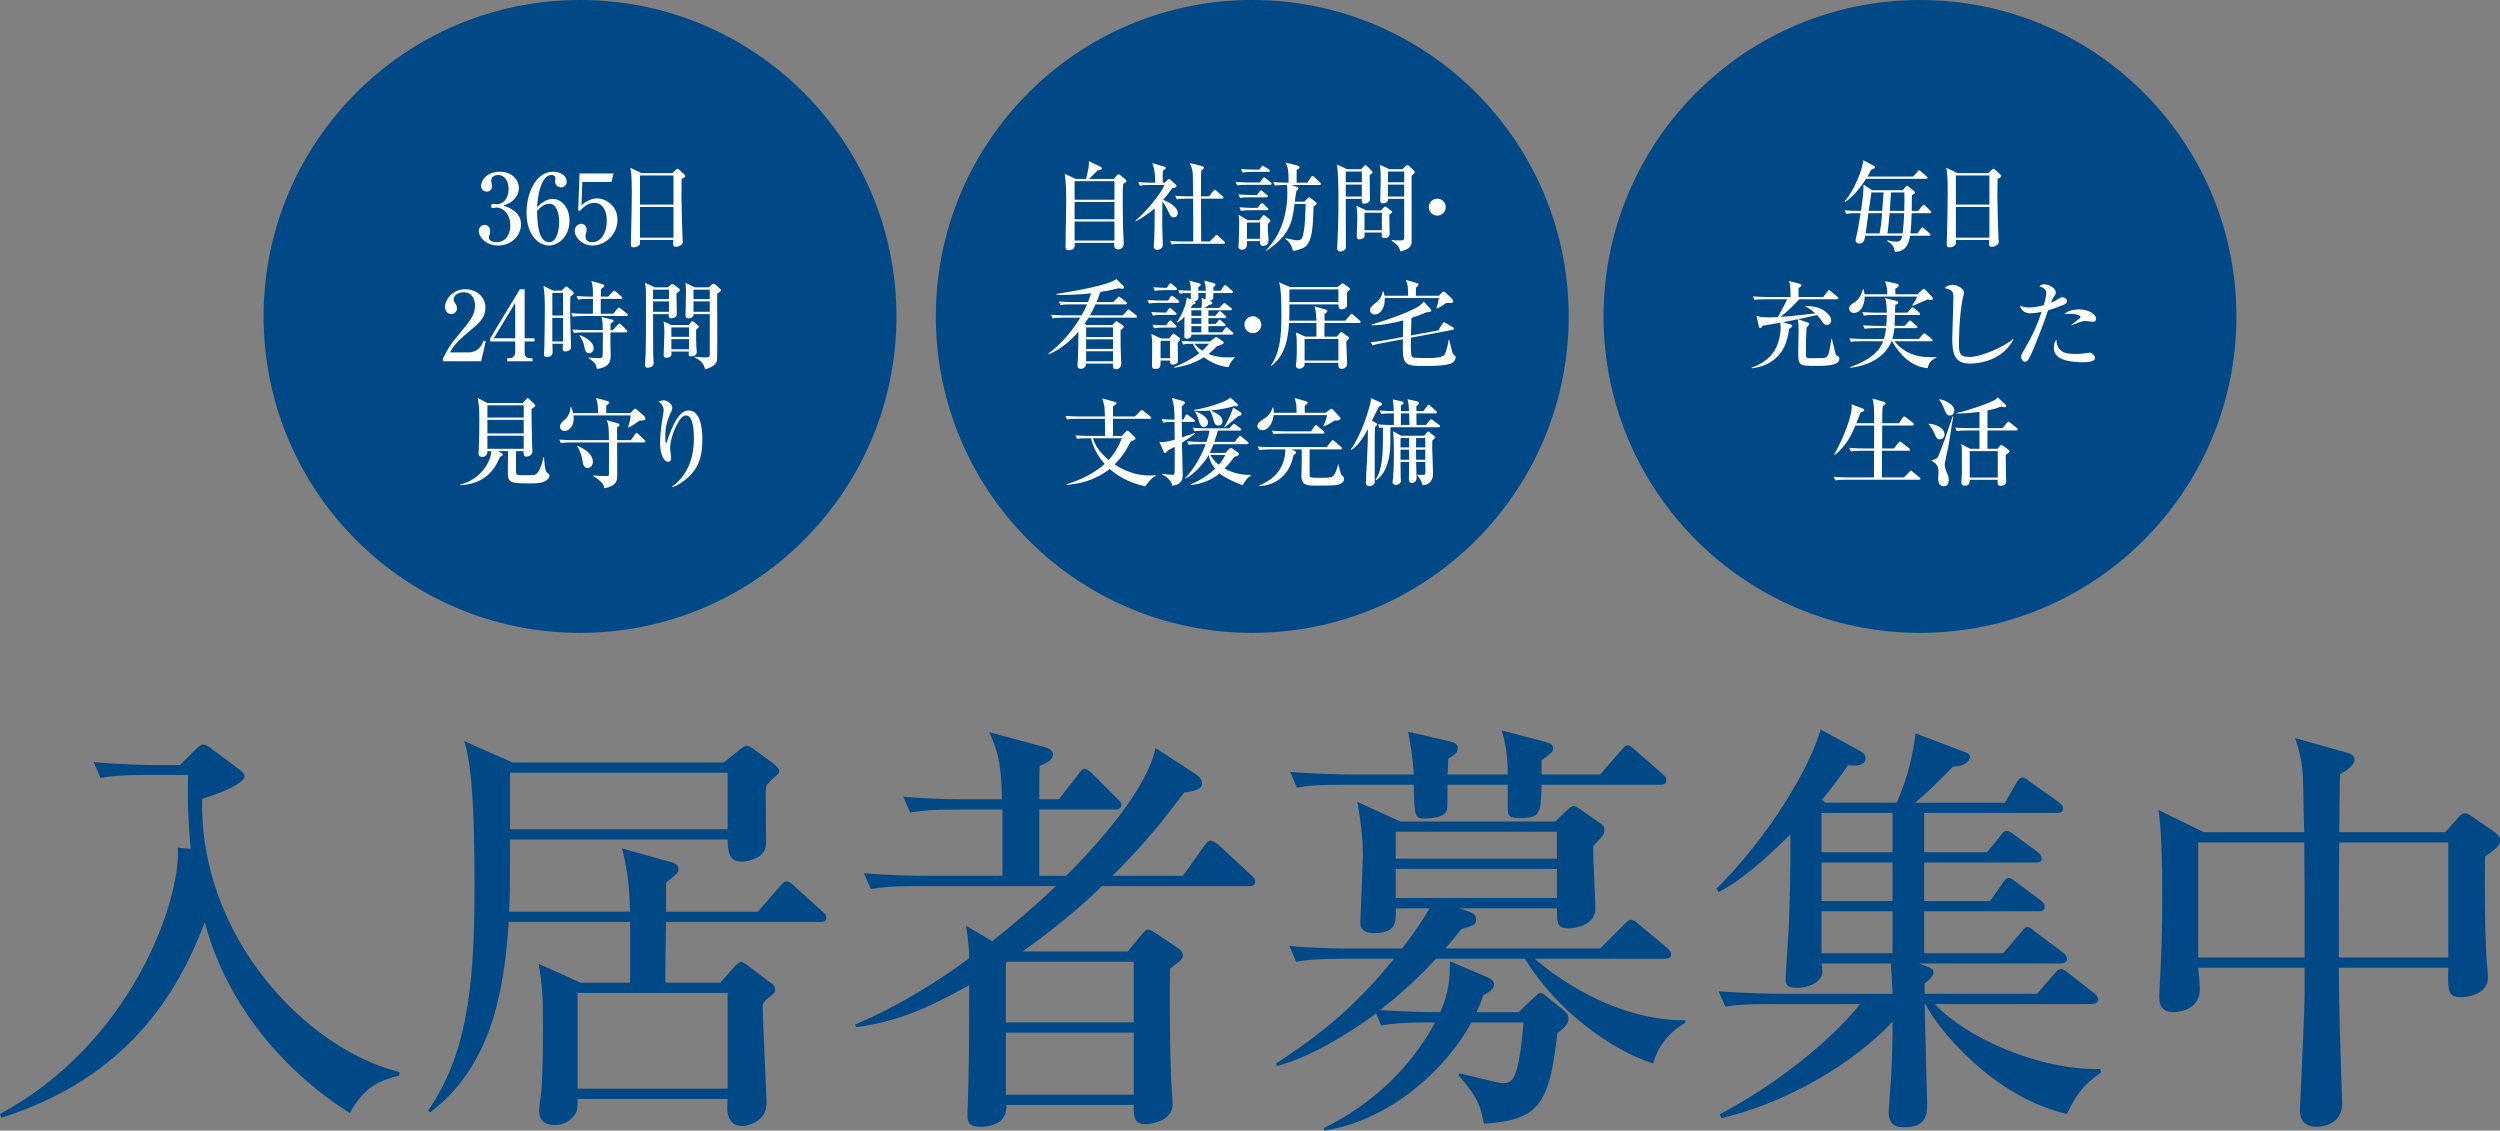 <?xml version="1.0" encoding="UTF-8"?><svg id="_レイヤー_1" xmlns="http://www.w3.org/2000/svg" width="574.682" height="259.893" viewBox="0 0 574.682 259.893"><rect x="0" y="0" width="574.682" height="259.893" fill="#808080" stroke="none"/><defs><style>.cls-1{fill:#004986;}.cls-1,.cls-2{stroke-width:0px;}.cls-2{fill:#fff;}</style></defs><circle class="cls-1" cx="133.334" cy="72.739" r="72.739"/><circle class="cls-1" cx="287.862" cy="72.739" r="72.739"/><path class="cls-2" d="M119.764,51.552c0,2.566-2.168,4.89-5.268,4.89-2.854,0-4.446-1.992-4.446-3.363,0-.775.641-1.394,1.372-1.394.465,0,1.238.331,1.238,1.437,0,.288-.021.554-.132.82-.089.198-.155.398-.155.597,0,.93,1.085,1.129,1.747,1.129,2.236,0,3.187-1.903,3.187-3.827,0-2.679-1.703-4.139-3.164-4.139-.11,0-.665.11-.796.11-.289,0-.489-.11-.489-.443,0-.288.179-.531.51-.531.11,0,.686.11.796.11,1.55,0,2.743-1.306,2.743-3.496,0-1.793-.883-3.231-2.412-3.231-.996,0-1.592.575-1.592,1.305,0,.2.221,1.107.221,1.306,0,.797-.62,1.218-1.238,1.218-.665,0-1.306-.51-1.306-1.284,0-1.461,1.527-3.298,4.315-3.298,2.898,0,4.383,1.947,4.383,3.806,0,1.106-.62,3.032-3.563,3.984,1.261.42,4.049,1.416,4.049,4.294Z"/><path class="cls-2" d="M127.057,45.731c1.947,0,3.852,1.837,3.852,5.001,0,3.696-2.591,5.71-4.714,5.71-2.236,0-5.158-2.191-5.158-7.612,0-4.382,2.126-9.361,6.109-9.361,1.726,0,3.119.951,3.119,2.257,0,.796-.531,1.349-1.282,1.349-.709,0-1.395-.531-1.395-1.372,0-.11.089-.641.089-.753,0-.575-.554-.729-.951-.729-.82,0-2.856.884-3.253,7.435,1.306-1.461,2.678-1.925,3.584-1.925ZM126.216,55.667c1.771,0,2.323-2.743,2.323-4.669,0-2.257-.773-4.16-2.234-4.16-.2,0-1.571,0-2.856,1.726.068,2.301.2,7.103,2.767,7.103Z"/><path class="cls-2" d="M133.864,41.814l-.2,5.355c.531-.442,1.905-1.57,3.587-1.57,1.947,0,4.691,1.615,4.691,4.912,0,3.607-3.053,5.931-5.71,5.931-2.344,0-4.115-1.792-4.115-3.363,0-1.018.796-1.638,1.503-1.638.554,0,1.24.443,1.24,1.394,0,.288-.045.487-.155.753-.089.2-.11.265-.11.686,0,.487.089,1.394,1.527,1.394,2.036,0,3.363-2.123,3.363-4.935,0-2.567-1.151-4.116-2.877-4.116-1.614,0-2.809,1.306-3.385,1.969l-.31-.287.31-8.432h7.812l-.465,1.947h-6.706Z"/><path class="cls-2" d="M154.547,39.801l.796-.753c.155-.133.244-.243.378-.243.155,0,.287.088.42.221l1.127,1.018c.066.066.244.265.244.42,0,.221-.155.376-.82.641-.021.686-.045,2.191-.045,4.028,0,1.947.2,8.653.244,9.471,0,.133.066.929.066,1.041,0,.509-.752,1.084-1.548,1.084-.575,0-.686-.265-.686-.686,0-.177.042-.575.066-.885h-7.678c.021.376.042.819-.068,1.041-.2.42-.885.664-1.393.664-.644,0-.644-.42-.644-.708,0-.155.023-.686.023-.863.11-3.231.2-8.696.2-10.888,0-4.161-.134-4.847-.334-5.843l2.567,1.24h7.082ZM147.113,40.332v6.705h7.699v-6.705h-7.699ZM147.113,47.568v7.059h7.699v-7.059h-7.699Z"/><path class="cls-2" d="M101.801,82.451c1.219-2.39,1.616-3.12,3.587-5.466,2.833-3.408,3.805-4.581,3.805-6.816,0-.996-.507-2.988-2.588-2.988-1.085,0-2.323.553-2.323,1.704,0,.355.087.465.42.929.132.177.352.554.352,1.018,0,.686-.507,1.373-1.304,1.373-.864,0-1.461-.753-1.461-1.616,0-1.571,1.548-4.094,4.669-4.094,2.809,0,4.625,1.925,4.625,4.204,0,2.412-1.55,3.696-4.117,5.798-1.106.93-2.854,2.369-4.07,4.514h4.204c2.191,0,3.077-1.437,3.584-2.721l.489.176-1.085,4.581h-8.787v-.598Z"/><path class="cls-2" d="M112.68,77.76l6.816-11.264h1.106v11.264h2.278v.73h-2.278v2.501c0,.884.399,1.349,1.24,1.349h.575v.708h-5.82v-.708h.552c.709,0,1.285-.509,1.285-1.394v-2.457h-5.755v-.73ZM113.521,77.76h4.914v-8.143l-4.914,8.143Z"/><path class="cls-2" d="M131.106,68.155c-.023.686-.045,1.261-.045,2.567,0,1.814.021,2.988.176,7.9,0,.2.045,1.063.045,1.239,0,.709-.907.93-1.285.93-.641,0-.641-.465-.641-.686,0-.067.045-.974.045-1.085h-2.412c0,.288.045,1.726.045,1.926,0,.996-.951,1.129-1.285,1.129-.707,0-.707-.398-.707-.753,0-.221.089-1.239.089-1.439.042-.974.11-8.674.11-8.763,0-3.076-.11-3.939-.31-5.4l2.213,1.085h1.947l.709-.708c.197-.2.287-.222.376-.222.155,0,.331.155.42.222l1.062.929c.089.088.221.222.221.355,0,.243-.221.398-.773.774ZM129.422,67.337h-2.454v5.2h2.454v-5.2ZM129.422,73.068h-2.454v5.422h2.454v-5.422ZM143.985,72.647h-9.935c-1.351,0-1.837.045-2.391.155l-.355-.819c1.329.133,2.901.133,3.143.133h1.837c0-.509.023-2.59.023-3.408h-1.019c-1.348,0-1.837.067-2.389.155l-.355-.819c1.351.133,2.898.133,3.143.133h.62c0-2.368-.11-2.745-.378-3.585l2.567.73c.334.089.42.288.42.398,0,.222-.265.399-.752.687-.021.464-.045.752-.066,1.77h1.703l1.019-1.084c.242-.244.242-.288.352-.288.089,0,.179.043.399.243l1.261,1.084c.134.112.221.2.221.355,0,.198-.176.221-.331.221h-4.625v3.408h2.877l.951-1.151c.176-.198.221-.265.331-.265.134,0,.179.045.444.243l1.393,1.13c.11.088.221.198.221.331,0,.222-.197.243-.331.243ZM143.896,76.41h-3.563c0,.332-.021,1.814-.021,2.102,0,.531.066,2.855.066,3.341,0,1.926-1.041,2.634-3.164,2.967-.176-.82-.376-1.594-1.947-2.501l.066-.133s1.661.155,2.168.155c.93,0,1.041-.221,1.041-.974,0-.775.045-4.249.045-4.957h-4.27c-1.351,0-1.837.045-2.391.155l-.376-.819c1.351.11,2.922.133,3.164.133h3.852c-.023-.996-.045-2.28-.31-3.01l2.278.553c.355.088.51.133.51.332,0,.221-.221.331-.686.597,0,.089-.023,1.328-.023,1.528h.489l1.193-1.218c.244-.243.289-.288.378-.288.155,0,.352.2.397.244l1.217,1.217c.179.177.223.221.223.332,0,.221-.179.243-.334.243ZM135.398,81.212c-.752,0-.928-.775-1.017-1.261-.2-1.063-.289-1.416-1.172-2.833l.087-.089c.644.267,3.166,1.284,3.166,3.055,0,.664-.533,1.129-1.064,1.129Z"/><path class="cls-2" d="M156.14,66.363c.089.066.134.155.134.331,0,.244-.665.687-.775.775,0,.686.089,4.049.089,4.824,0,.641-.82.885-1.306.885-.42,0-.575-.332-.575-.598,0-.133.021-.243.045-.376h-3.631c.023,2.124.023,4.58.023,6.373,0,1.039,0,3.541.089,4.492.021.243.021.398.021.465,0,.862-1.13.996-1.327.996-.665,0-.665-.465-.665-.62,0-.376.134-2.191.155-2.612.066-2.146.066-3.341.066-14.008,0-.841-.045-1.306-.242-2.323l2.278,1.084h2.967l.728-.598c.155-.133.268-.198.378-.198.087,0,.197.088.265.133l1.282.974ZM150.12,68.753h3.652v-2.169h-3.652v2.169ZM150.12,71.674h3.652v-2.39h-3.652v2.39ZM158.352,74.728l.42-.598c.11-.177.2-.288.42-.288.134,0,.31.155.399.221l.862.73c.155.133.2.177.2.288,0,.133-.132.265-.641.753,0,1.394,0,2.921.066,3.917,0,.177.089.974.089,1.129,0,.885-.82,1.041-1.416,1.041-.331,0-.442-.155-.442-.509,0-.134.042-.465.042-.598h-4.026c.021.177.042.42.042.553,0,.885-1.151.885-1.217.885-.597,0-.597-.487-.597-.665,0-.531.176-4.359.176-5.178,0-1.129-.087-1.726-.176-2.523l1.792.841h4.005ZM154.327,75.259v2.169h4.049v-2.169h-4.049ZM154.327,77.959v2.324h4.049v-2.324h-4.049ZM162.935,66.053l.62-.575c.197-.2.308-.265.486-.265.132,0,.221.066.331.155l1.151.996c.11.088.2.243.2.353,0,.112-.11.244-.31.398-.244.2-.355.288-.554.443,0,1.373.068,14.54-.021,15.137-.066.554-.376,1.571-2.767,2.191-.242-1.041-.73-1.992-2.433-2.722l.066-.155c1.482.133,2.346.155,2.546.155.907,0,.907-.288.907-.841v-9.117h-3.718c.066.841-.951.974-1.217.974-.641,0-.641-.465-.641-.665,0-.243.11-4.558.11-5.421,0-1.041-.045-1.483-.134-2.081l2.17,1.041h3.208ZM159.416,66.584v2.169h3.739v-2.169h-3.739ZM159.416,69.284v2.39h3.739v-2.39h-3.739Z"/><path class="cls-2" d="M125.343,110.586c-.93.532-2.412.532-3.187.532-4.712,0-5.421-.022-5.421-2.567,0-1.814.023-4.359.045-4.847h-2.302l.82.443c.155.088.265.221.265.42,0,.177-.244.31-.62.443-1.306,3.208-3.652,6.241-9.163,6.528v-.133c5.069-1.284,7.15-5.71,7.15-7.702h-.885c.045,1.328-1.064,1.328-1.196,1.328-.42,0-.841-.155-.841-.775,0-.221.066-1.217.066-1.416.066-1.992.11-4.049.11-6.041,0-3.01-.045-3.298-.355-5.312l2.17,1.151h8.167l.752-.819c.089-.11.221-.31.355-.31.155,0,.308.177.442.288l1.085,1.063c.2.198.242.265.242.376s-.042.198-.221.332l-.641.464c0,.797.045,5.179.132,7.945,0,.288.068,1.506.068,1.749,0,1.106-1.196,1.239-1.372,1.239-.644,0-.644-.575-.644-.996v-.265h-1.747c.021,1.461.021,3.032,0,4.47-.021.952.244,1.063,1.127,1.063.996,0,2.746,0,2.988-.045,1.151-.177,1.75-2.235,2.215-4.094h.11c.045.73.176,3.143.641,3.496.554.42.597.465.597.775,0,.664-.73,1.084-.951,1.217ZM120.387,93.17h-8.343v2.812h8.343v-2.812ZM120.387,96.512h-8.343v3.12h8.343v-3.12ZM120.387,100.163h-8.343v3.01h8.343v-3.01Z"/><path class="cls-2" d="M148.055,101.712h-6.198c0,1.261.068,6.816.023,7.945-.045,1.394-.951,2.302-3.009,2.567-.023-.51-.089-.885-.841-1.571-.089-.088-.864-.775-1.661-1.196l.045-.176c.575.088,2.523.155,3.253.155.265,0,.31-.222.31-.465,0-2.036.021-5.245.021-7.259h-8.674c-1.351,0-1.837.045-2.391.155l-.376-.819c1.351.11,2.922.133,3.164.133h8.256c-.045-3.055-.068-3.674-.554-4.604l2.501.686c.155.045.486.155.486.42,0,.2-.11.267-.554.575v2.922h3.166l.972-1.372c.045-.067.2-.288.334-.288.155,0,.31.154.397.243l1.416,1.349c.068.045.244.2.244.355,0,.198-.176.243-.331.243ZM146.97,96.711c-1.106.797-1.395,1.018-2.457,1.571l-.132-.088c.042-.11.641-1.969.575-2.7h-13.125c.023.221.045.398.045.641,0,1.881-1.017,2.944-2.079,2.944-.688,0-1.064-.51-1.064-.974,0-.73.531-1.173,1.085-1.661,1.106-.929,1.327-2.213,1.327-2.876h.134c.221.509.355.841.465,1.394h5.731c0-2.102-.155-2.523-.486-3.475l2.678.708c.242.067.397.155.397.31,0,.222-.242.398-.707.73v1.726h5.555l.686-.73c.11-.11.265-.288.397-.288.134,0,.444.265.533.332l1.527,1.349c.155.133.287.243.287.575,0,.42-.331.443-1.372.509ZM135.13,107.599c-.951,0-1.106-.841-1.261-1.88-.2-1.196-.73-2.545-1.217-3.187l.11-.066c.975.443,3.518,1.659,3.518,3.651,0,.974-.641,1.482-1.151,1.482Z"/><path class="cls-2" d="M158.244,109.68c-1.13,1.062-2.701,2.08-3.674,2.28l-.089-.089c4.604-3.363,5.024-8.431,5.024-11.198,0-1.504-.134-5.178-1.792-5.178-.775,0-1.395.708-2.213,2.324-1.041,2.058-1.461,4.094-1.461,5.245,0,.353.242,1.903.242,2.235,0,.221,0,.841-.73.841-.883,0-1.813-1.571-1.813-4.249,0-1.416.155-3.098.376-4.581.066-.465.442-2.611.442-3.01,0-.243-.042-1.305-1.217-1.969.42-.155.909-.31,1.261-.31.665,0,1.947.797,1.947,1.726,0,.332-.087.575-.287.974-.907,1.859-1.327,3.43-1.327,5.665,0,.267,0,1.439.155,1.439.11,0,.155-.133.197-.221,1.13-3.43,2.722-7.259,4.979-7.259,2.922,0,3.187,4.604,3.187,6.706,0,4.204-.972,6.528-3.208,8.631Z"/><circle class="cls-1" cx="441.35" cy="72.739" r="72.739"/><path class="cls-2" d="M439.794,40.575l.996-1.151c.113-.133.244-.288.355-.288.134,0,.31.177.399.244l1.327,1.15c.11.112.221.2.221.332,0,.2-.197.243-.352.243h-13.787c-2.126,3.408-3.984,4.759-4.759,5.312l-.176-.133c2.278-2.545,4.225-7.635,4.294-9.45l2.454,1.284c.089.045.223.177.223.31,0,.265-.179.355-.864.598-.442.841-.62,1.151-.841,1.549h10.511ZM437.405,43.717l.707-.841c.089-.089.155-.177.265-.177.089,0,.244.11.334.177l1.217.974c.176.133.287.265.287.398,0,.2-.153.31-.707.598-.045.531-.045,3.053-.045,3.629h1.506l.862-1.151c.2-.243.265-.265.355-.265.11,0,.289.133.399.244l1.151,1.129c.132.11.221.198.221.353,0,.222-.221.222-.334.222h-4.181c-.023,1.084-.134,3.429-.289,4.647h1.595l.817-1.085c.155-.198.244-.288.334-.288.132,0,.331.177.42.244l1.238,1.106c.11.088.221.221.221.332,0,.221-.221.221-.331.221h-4.359c-.2,1.173-.62,3.696-3.497,3.718-.287-1.351-.552-1.661-1.792-2.523l.089-.155c.331.088,1.151.331,2.036.331,1.062,0,1.193-.641,1.348-1.372h-8.498c-.132.819-.287,1.792-1.348,1.792-.42,0-.885-.243-.885-.708,0-.243.397-1.814.465-2.168.11-.51.597-3.386.707-4.094h-.951c-1.527,0-1.971.088-2.391.154l-.352-.819c1.041.089,2.102.133,3.143.133h.641c.265-1.859.597-4.292.575-6.041l1.947,1.284h7.082ZM429.504,49.007c-.087.664-.531,3.917-.641,4.647h3.208c.155-.841.444-2.39.575-4.647h-3.143ZM430.19,44.248c-.197,1.306-.242,1.594-.618,4.227h3.098c.087-1.172.221-3.053.31-4.227h-2.79ZM437.36,53.654c.155-1.151.31-3.165.355-4.647h-3.342c-.132,1.704-.376,3.827-.486,4.647h3.474ZM437.736,48.475c.045-2.168.066-2.567.023-4.227h-3.056c-.066.598-.242,3.563-.287,4.227h3.319Z"/><path class="cls-2" d="M457.041,39.801l.796-.753c.155-.133.244-.243.378-.243.155,0,.287.088.42.221l1.127,1.018c.066.066.244.265.244.42,0,.221-.155.376-.82.641-.021.686-.045,2.191-.045,4.028,0,1.947.2,8.653.244,9.471,0,.133.066.929.066,1.041,0,.509-.752,1.084-1.548,1.084-.575,0-.686-.265-.686-.686,0-.177.045-.575.066-.885h-7.678c.021.376.042.819-.068,1.041-.2.42-.885.664-1.393.664-.644,0-.644-.42-.644-.708,0-.155.023-.686.023-.863.11-3.231.2-8.696.2-10.888,0-4.161-.134-4.847-.334-5.843l2.567,1.24h7.082ZM449.607,40.332v6.705h7.699v-6.705h-7.699ZM449.607,47.568v7.059h7.699v-7.059h-7.699Z"/><path class="cls-2" d="M417.325,84.111c-3.918,0-3.96-.154-3.96-3.319,0-.753.087-4.072.087-4.736,0-1.504-.045-1.792-.176-2.678-.996.222-1.372.288-3.453.686l1.792.51c.134.022.376.11.376.288,0,.265-.221.42-.752.774-.331,3.032-1.306,4.869-2.478,6.153-1.571,1.704-3.784,2.633-6.086,2.855v-.155c.951-.332,4.049-1.394,5.621-4.604.796-1.615,1.041-3.717,1.041-4.58,0-.155-.089-.93-.11-1.129-1.726.309-2.081.398-4.028.686-.244.398-.331.553-.575.553-.221,0-.289-.222-.31-.355l-.554-2.478c.489.177,1.109.376,2.922.376.399,0,1.019-.022,1.992-.066.179-.332,1.196-2.124,2.147-4.094h-5.111c-1.351,0-1.837.043-2.391.133l-.355-.797c1.329.112,2.901.133,3.143.133h5.489c0-2.633-.11-2.921-.376-3.674l2.457.642c.176.043.42.11.42.353,0,.11-.113.265-.179.31-.089.045-.42.265-.486.31v2.058h5.686l.975-1.284c.176-.221.221-.288.331-.288.134,0,.244.089.444.267l1.548,1.284c.089.066.2.154.2.309,0,.2-.176.244-.331.244h-8.676c-2.257,2.39-2.877,2.876-4.294,4.049,1.44-.088,1.971-.133,7.967-.796-.817-.73-1.372-1.151-2.323-1.638l.045-.11c1.926.11,3.053.288,4.27,1.084.465.288,1.661,1.218,1.661,2.236,0,.664-.42,1.062-.996,1.062s-.73-.221-1.351-1.173c-.221-.353-.51-.664-.907-1.084-3.122.686-3.474.775-4.315.951l2.102.73c.331.11.442.2.442.376,0,.177-.552.73-.641.842-.11,2.146-.134,3.009-.134,4.049,0,.664.023,2.39.023,2.523.021.31.42.443.707.443,2.412,0,3.253,0,3.652-.11.641-.155.862-1.041.93-1.284.11-.465.463-2.59.552-3.032h.11c.045.2.885,3.651.951,3.718.179.177.754.221.754.841,0,1.637-3.187,1.637-5.489,1.637Z"/><path class="cls-2" d="M443.864,68.953c-.132,0-.265-.022-.752-.112-.552.222-2.922,1.261-3.408,1.461l-.132-.11c.376-.553.972-1.506,1.127-2.014h-12.061c-.045,2.412-1.172,3.762-2.478,3.762-.62,0-1.085-.442-1.085-1.017,0-.665.31-.841,1.351-1.506.2-.11,1.285-.929,1.792-2.898h.179c.176.796.176.884.221,1.129h5.2c0-1.483-.021-1.483-.486-3.01l2.678.575c.2.045.465.133.465.42,0,.353-.399.531-.799.708,0,.376,0,.774.023,1.306h5.066l1.174-1.106c.11-.089.176-.133.265-.133.11,0,.221.043.31.133l1.658,1.747c.068.089.155.2.155.332,0,.243-.265.332-.465.332ZM443.113,84.62c-3.608-.265-6.372-2.988-8.188-6.175h-.11c-.752,1.971-3.164,5.334-9.494,6.108v-.176c2.833-.996,6.417-2.745,7.568-5.932h-5.024c-1.348,0-1.837.045-2.389.134l-.355-.797c1.351.11,2.898.133,3.143.133h4.803c.132-.509.331-1.217.486-2.478h-2.523c-1.372,0-1.837.043-2.391.133l-.376-.797c1.351.112,2.922.134,3.164.134h2.17c.021-.112.132-1.262.132-2.501h-2.898c-1.351,0-1.837.045-2.391.155l-.352-.819c1.348.11,2.898.133,3.143.133h2.499c0-.42-.045-2.39-.397-3.342l2.633.642c.155.045.397.133.397.376,0,.31-.463.465-.686.51-.021.265-.042,1.217-.066,1.814h2.856l.817-.974c.221-.243.244-.265.355-.265.132,0,.31.155.399.221l1.106.951c.155.133.242.222.242.355,0,.198-.176.243-.331.243h-5.466c0,.398-.045,2.147-.068,2.501h2.281l.885-.952c.221-.243.265-.288.355-.288.132,0,.242.11.397.244l1.062.929c.2.177.265.221.265.353,0,.2-.197.244-.352.244h-4.935c-.134,1.306-.378,2.08-.489,2.478h6.065l.907-1.039q.244-.267.334-.267c.11,0,.153,0,.42.222l1.327,1.041c.11.088.221.198.221.331,0,.2-.2.243-.331.243h-8.477c2.501,2.9,5.334,3.851,9.672,3.652v.133c-.709.331-1.661.752-2.015,2.39Z"/><path class="cls-2" d="M452.858,83.58c-3.54,0-4.094-2.235-4.094-5.753,0-.642.265-7.879.265-9.361,0-1.527-.221-1.771-2.013-2.257.686-.73,1.747-.73,1.903-.73,1.282,0,2.588,1.129,2.588,1.726,0,.221-.265,1.106-.31,1.284-.885,4.249-.885,10.29-.885,10.49,0,1.88,0,3.076,2.346,3.076,2.856,0,8.256-2.457,10.048-4.116l.132.133c-2.722,5.024-8.233,5.51-9.98,5.51Z"/><path class="cls-2" d="M474.222,70.125c-1.682.686-2.788,1.018-3.408,1.196-1.151,3.386-3.164,8.564-3.96,10.224-.665,1.394-.864,1.592-1.374,1.592-.552,0-.862-.597-.862-1.106,0-.443.066-.598.796-1.814,1.881-3.187,2.877-5.488,3.894-8.52-.73.155-1.769.332-2.567.332-1.527,0-2.234-.951-2.389-1.793.486.2,1.106.443,2.102.443,1.085,0,2.257-.243,3.342-.531.397-1.349.597-2.39.597-2.921,0-.797-1.24-1.328-1.571-1.394.2-.222.444-.487,1.13-.487,1.083,0,2.633.951,2.633,1.859,0,.332-.11.509-.486,1.084-.289.398-.489.885-.644,1.306.223-.088.885-.353,1.44-.73.752-.486.841-.531,1.151-.531.862,0,1.106.62,1.106.929,0,.465-.599.73-.93.863ZM478.692,83.27c-.397,0-2.389-.021-3.939-.464-2.013-.575-2.633-1.661-2.633-2.855,0-.642.155-1.416.62-1.881-.045.841.2,1.659.775,2.28.686.775,1.747,1.018,3.76,1.018.796,0,1.595-.11,2.391-.222.397-.066.51-.088.662-.088.62,0,1.285.73,1.285,1.239,0,.974-2.346.974-2.922.974ZM481.149,73.976c-.155,0-1.616-.2-1.903-.2-.599,0-2.478.73-3.032,1.041l-.089-.11c.134-.11,1.24-.974,1.837-1.439.223-.177.289-.31.289-.42,0-.575-2.036-.796-3.718-.686,1.172-1.041,3.119-1.041,3.363-1.041,2.346,0,3.939,1.196,3.939,2.124,0,.51-.331.73-.686.73Z"/><path class="cls-2" d="M441.123,110.277h-16.841c-1.348,0-1.837.043-2.389.154l-.355-.819c1.351.112,2.898.133,3.143.133h6.086c0-.841.021-5.776.021-6.129h-2.943c-1.348,0-1.837.066-2.389.155l-.355-.82c1.351.133,2.898.133,3.143.133h2.544l.023-5.266h-4.315c-.954,2.345-2.105,4.647-4.714,6.772l-.134-.155c2.346-4.161,4.028-8.83,4.028-11.043,0-.2-.021-.243-.066-.465l2.678,1.018c.132.045.242.133.242.31,0,.353-.773.553-.862.575-.444,1.217-.665,1.792-.951,2.456h4.094c0-3.142.021-4.492-.399-5.665l2.701.753c.197.045.31.155.31.31s-.068.221-.644.752c-.087.73-.087,1.041-.11,3.851h3.852l.862-1.284c.066-.11.176-.265.331-.265.134,0,.265.11.42.222l1.571,1.217c.089.067.223.2.223.332,0,.176-.134.31-.334.31h-6.927c0,1.46-.021,3.806-.021,5.266h2.722l1.017-1.327c.11-.133.221-.265.355-.265.132,0,.265.11.397.221l1.726,1.328c.11.088.223.221.223.353,0,.2-.2.222-.334.222h-6.13c0,.974-.021,5.266-.021,6.129h5.069l1.238-1.305c.179-.177.244-.267.334-.267.11,0,.197.089.397.244l1.571,1.284c.155.133.244.198.244.331,0,.2-.179.244-.334.244Z"/><path class="cls-2" d="M445.889,101.004c-.62,0-.841-.487-1.219-1.372-.352-.841-1.017-1.814-1.348-2.124v-.11c1.482.043,3.674.862,3.674,2.5,0,.885-.82,1.106-1.106,1.106ZM447.791,103.041c-.11.553-.665,2.943-.73,3.429-.021.112-.021.222-.021.355,0,.465.155,1.041.486,1.837.31.708.442,1.041.442,1.704,0,1.173-.686,1.416-1.172,1.416-1.085,0-1.261-1.151-1.261-1.659,0-.244.066-1.284.066-1.483,0-.819,0-1.947-1.592-2.722v-.133c1.327-.265,1.461-.619,1.747-1.372,1.395-3.629,1.55-4.049,2.612-7.259.355-1.084.355-1.106.465-1.416h.176c-.242,1.151-.996,6.285-1.217,7.304ZM448.212,95.516c-.575,0-.775-.265-1.24-1.372-.552-1.351-.575-1.395-1.217-2.258l.089-.11c1.416.243,3.408,1.261,3.408,2.545,0,.31-.179,1.196-1.041,1.196ZM463.46,98.947h-6.595v4.227h2.302l.575-.686c.132-.155.2-.244.331-.244.089,0,.289.133.376.2l1.306.996c.11.088.179.177.179.288,0,.288-.554.619-.864.796.021.753.021,4.006.045,4.669,0,.222.066,1.261.066,1.483,0,.398-.265.996-1.238.996-.334,0-.73-.022-.73-.553v-.82h-6.419c-.021.2-.066.842-.176.952-.289.353-.575.398-.907.398-.799,0-.841-.443-.841-.753,0-.353.11-1.859.11-2.168v-4.914c0-.774-.023-1.217-.179-1.77l2.102,1.129h2.126v-4.227h-2.833c-1.351,0-1.837.066-2.391.154l-.376-.819c1.351.133,2.922.133,3.164.133h2.436v-3.739c-2.767.376-4.493.376-5.311.376v-.11c2.013-.355,6.241-1.771,8.695-2.922.265-.133.334-.176.82-.686l1.771,1.661c.155.133.155.243.155.309,0,.267-.179.31-.31.31-.155,0-.796-.11-.93-.133-.442.177-1.196.51-3.053.885v4.049h3.429l1.041-1.217c.2-.243.221-.265.331-.265.134,0,.179.022.42.221l1.506,1.218c.11.088.221.198.221.353,0,.2-.197.222-.352.222ZM459.232,103.704h-6.44v6.063h6.44v-6.063Z"/><path class="cls-2" d="M258.192,42.279c-.068.73-.11,1.328-.11,4.006,0,.974.042,5.223.087,6.284.023.399.155,3.232.155,3.453,0,1.306-1.261,1.306-1.306,1.306-.465,0-.907-.332-.907-.797,0-.11.045-.597.045-.708h-9.118c.045.687.134,1.704-1.395,1.704-.707,0-.707-.509-.707-.752,0-1.638.155-8.896.155-10.357,0-1.814-.045-4.802-.355-6.506l2.523,1.217h2.391c.486-1.992.686-2.722.662-4.094l2.612,1.261c.134.067.376.222.376.398,0,.244-.31.355-.996.487-.331.288-1.658,1.659-1.947,1.947h5.689l.73-.863c.197-.243.221-.265.331-.265.021,0,.066,0,.2.11l1.238.974c.31.244.399.399.399.554,0,.221-.2.331-.752.641ZM256.177,41.659h-9.16v4.249h9.16v-4.249ZM256.177,46.44h-9.16v3.961h9.16v-3.961ZM256.177,50.932h-9.16v4.359h9.16v-4.359Z"/><path class="cls-2" d="M261.011,50.711c2.412-1.992,5.797-6.087,6.682-8.189h-3.298c-1.348,0-1.837.045-2.389.155l-.355-.819c1.041.088,2.081.133,3.143.133h.752c0-1.792-.11-3.053-.662-4.514l2.743.819c.11.022.376.11.376.31s-.287.398-.686.664c-.021.31-.045.708-.045,1.085,0,.221.023,1.372.023,1.637h.463l.599-.641c.087-.112.221-.2.355-.2.132,0,.287.11.376.2l1.261,1.15c.045.045.11.112.11.244,0,.331-.465.42-.996.509-.864,1.218-1.461,1.969-2.102,2.7,1.196.376,3.385,1.616,3.385,3.032,0,.353-.265.974-.928.974s-.885-.51-1.219-1.284c-.197-.465-.817-1.659-1.393-2.39-.023.863-.045,5.378-.045,5.443,0,.708.134,4.271.134,4.559,0,.974-1.019,1.151-1.285,1.151-.11,0-.796-.045-.796-.775,0-.066.132-2.058.132-2.235.045-1.106.045-1.637.089-6.528-2.013,1.726-3.629,2.59-4.338,2.944l-.087-.133ZM272.893,45.665c-1.348,0-1.837.067-2.389.155l-.355-.819c1.041.088,2.102.133,3.143.133h.972c-.021-.465-.042-2.567-.042-2.988,0-2.722-.023-3.231-.754-4.669l2.656.641c.376.089.62.267.62.465,0,.265-.355.487-.62.642-.045.575-.045,1.106-.045,5.908h1.837l.975-1.218c.197-.243.221-.287.352-.287.134,0,.355.198.399.243l1.395,1.217c.132.133.221.2.221.355,0,.198-.2.221-.334.221h-4.846c0,3.298,0,6.816.045,9.848h1.947l1.217-1.24c.221-.243.265-.288.355-.288.155,0,.31.155.42.265l1.327,1.218c.11.11.2.221.2.353,0,.2-.176.222-.331.222h-9.538c-1.351,0-1.837.066-2.391.155l-.352-.819c1.038.11,2.079.133,3.143.133h2.168c.021-4.116.021-4.936-.023-9.848h-1.372Z"/><path class="cls-2" d="M289.586,41.946l.665-.884c.132-.177.221-.288.331-.288.132,0,.2.066.42.243l1.085.885c.11.088.221.198.221.331,0,.2-.2.244-.355.244h-5.179c-1.348,0-1.837.043-2.389.133l-.355-.797c1.327.112,2.898.133,3.143.133h2.412ZM288.966,44.824l.554-.774c.045-.067.197-.288.331-.288s.265.133.42.243l.951.774c.11.089.221.2.221.332,0,.2-.176.243-.331.243h-3.674c-1.372,0-1.837.045-2.391.133l-.376-.796c1.351.11,2.922.133,3.166.133h1.127ZM289.452,50.622l.665-.841c.11-.155.265-.31.376-.31.155,0,.221.045.376.155l.975.797c.089.088.2.176.2.331,0,.11-.068.2-.221.355-.089.088-.244.221-.378.353v1.616c0,.353.155,1.682.155,1.969,0,.863-.265,1.482-1.348,1.482-.686,0-.62-.884-.599-1.106h-3.009c.11,1.416-.289,1.969-1.085,1.969-.752,0-.862-.376-.862-.774,0-.155.045-.841.045-.974.087-2.236.11-4.006.11-4.249,0-.288,0-1.261-.134-2.014l2.147,1.239h2.588ZM289.077,47.789l.641-.819c.179-.243.244-.288.334-.288.132,0,.331.155.42.243l.862.819c.11.112.221.222.221.332,0,.222-.197.243-.331.243h-3.584c-1.351,0-1.837.045-2.391.155l-.352-.819c1.348.11,2.898.133,3.14.133h1.041ZM289.476,38.981l.465-.597c.132-.155.242-.288.331-.288s.289.154.42.221l1.017.62c.113.066.223.198.223.353,0,.2-.179.222-.355.222h-3.563c-1.351,0-1.837.066-2.391.154l-.352-.819c1.348.133,2.898.133,3.143.133h1.062ZM286.643,51.152v3.74h3.009v-3.74h-3.009ZM300.541,41.991l.817-1.284c.068-.088.2-.265.334-.265.132,0,.331.155.42.221l1.327,1.284c.11.089.221.2.221.332,0,.2-.176.243-.331.243h-6.506l1.172.398c.221.067.465.2.465.422,0,.176-.176.331-.465.553-.11.486-.287,2.102-.355,2.456h2.191l.73-.708c.11-.11.265-.265.376-.265.134,0,.31.133.42.222l1.085.841c.11.088.221.198.221.331,0,.177-.176.332-.707.686-.134,4.249-.244,7.812-1.816,9.185-.62.531-2.302.974-2.922,1.062-.397-1.814-1.327-2.523-1.769-2.788l.087-.177c.265.045,1.484.332,1.726.376.155.022.686.112,1.041.112.31,0,.93,0,1.196-1.041.31-1.261.531-2.655.62-7.302h-2.546c-.486,4.027-1.017,7.125-6.417,10.755l-.11-.133c1.393-1.506,4.89-5.356,4.89-13.389,0-.819-.089-1.328-.155-1.594h-.355c-1.348,0-1.837.045-2.389.133l-.355-.796c1.327.11,2.898.133,3.143.133h.376c0-2.523,0-3.098-.665-4.625l2.812.708c.2.043.399.243.399.376,0,.221-.2.376-.686.598v2.943h2.478Z"/><path class="cls-2" d="M312.896,38.893l.597-.664c.134-.155.265-.265.42-.265.089,0,.2.066.265.133l1.174,1.194c.066.067.153.177.153.31,0,.2-.066.221-.662.686,0,.885.066,4.759.066,5.555,0,.753-.885.996-1.351.996-.552,0-.531-.443-.507-1.129h-3.697c0,1.77.023,9.537.023,11.131,0,.797-.93.974-1.24.974-.355,0-.752-.133-.752-.73,0-.309.176-4.27.197-4.735.089-2.943.089-5.267.089-6.373,0-2.014,0-6.551-.397-8.188l2.389,1.106h3.232ZM309.354,39.424v2.479h3.697v-2.479h-3.697ZM309.354,42.434v2.745h3.697v-2.745h-3.697ZM317.431,48.364l.554-.575c.221-.243.31-.332.442-.332.11,0,.2.089.334.177l1.038.797c.11.088.223.154.223.288,0,.133-.42.486-.665.686,0,.686.089,3.717.089,4.337,0,.686-.51.974-1.151.974-.223,0-.686-.043-.686-.531,0-.11.042-.62.042-.73h-3.984c0,.133.023.708.023.819-.045.532-.82.753-1.196.753-.62,0-.62-.465-.62-.641,0-.377.134-3.342.134-3.961,0-1.859-.089-2.457-.2-3.12l2.257,1.062h3.363ZM313.668,48.895v4.028h3.984v-4.028h-3.984ZM322.366,38.893l.775-.73c.155-.155.221-.243.399-.243.11,0,.197.088.31.177l1.193,1.129c.089.088.179.221.179.353,0,.177-.554.708-.73.863,0,1.372.021,15.181,0,15.359-.134,1.239-1.482,1.792-2.612,1.969-.134-.996-1.017-1.837-1.971-2.412v-.177c.575.045,1.44.088,1.992.088.885,0,.885-.265.885-.974v-8.586h-3.695c.089.753-.575,1.039-1.24,1.039-.397,0-.575-.265-.575-.619,0-.73.11-3.917.11-4.581,0-1.239,0-2.633-.221-3.696l2.213,1.041h2.988ZM319.068,39.424v2.479h3.718v-2.479h-3.718ZM319.068,42.434v2.745h3.718v-2.745h-3.718Z"/><path class="cls-2" d="M330.389,49.56c-1.085,0-1.947-.863-1.947-1.948s.885-1.947,1.947-1.947,1.947.863,1.947,1.947-.862,1.948-1.947,1.948Z"/><path class="cls-2" d="M261.046,73.024h-10.821c-.2.331-.444.73-.909,1.394l.444.31h5.91l.641-.665c.066-.066.265-.243.376-.243.066,0,.11.045.331.2l1.041.752c.11.089.265.2.265.377,0,.221-.376.509-.73.774-.045,1.926.023,4.714.066,5.71,0,.288.089,1.616.089,1.881,0,.376-.089,1.349-1.238,1.349-.73,0-.709-.598-.665-1.284h-6.175c0,.42-.265,1.196-1.196,1.196-.265,0-.796,0-.796-.819,0-.267.089-1.416.11-1.661.068-1.637.068-2.743.11-6.063-1.858,2.213-4.136,4.05-6.793,5.223l-.11-.177c2.964-2.213,5.4-5.09,7.324-8.254h-3.96c-1.351,0-1.837.043-2.391.155l-.352-.82c1.348.112,2.898.134,3.143.134h3.871c.575-.996.954-1.816,1.261-2.524h-3.739c-1.351,0-1.837.045-2.389.155l-.378-.819c1.351.11,2.922.133,3.166.133h3.563c.42-1.129.597-1.682.686-2.014-3.122.377-5.931.377-7.922.377v-.244c3.34-.531,11.906-1.903,13.743-3.429l1.503,1.482c.11.11.265.265.265.465,0,.243-.221.31-.376.31s-.221-.022-.796-.133c-1.747.42-3.429.752-4.27.862-.31.842-.575,1.528-.885,2.324h3.85l.951-.996c.223-.221.244-.265.355-.265s.155.045.399.243l1.238.974c.11.089.221.2.221.332,0,.2-.197.243-.331.243h-6.927c-.2.465-.641,1.439-1.261,2.524h7.526l.994-1.063c.2-.221.244-.288.334-.288.11,0,.176.045.42.243l1.327,1.063c.11.088.221.198.221.331,0,.2-.197.244-.331.244ZM255.846,75.259h-6.175v2.213h6.175v-2.213ZM255.846,78.004h-6.175v2.213h6.175v-2.213ZM255.846,80.747h-6.175v2.302h6.175v-2.302Z"/><path class="cls-2" d="M270.768,69.616h-4.249c-1.351,0-1.837.045-2.391.155l-.376-.819c1.327.11,2.833.133,3.232.133h1.527l.531-.82c.089-.133.2-.288.331-.288.155,0,.265.089.42.222l1.062.819c.134.11.244.222.244.355,0,.221-.176.243-.331.243ZM270.127,72.382h-2.722c-1.351,0-1.837.067-2.391.155l-.355-.819c.975.088,1.971.133,2.967.133h.42l.552-.774c.155-.2.2-.288.334-.288.132,0,.355.198.397.243l.864.753c.221.176.265.243.265.376,0,.198-.2.221-.331.221ZM270.723,78.733c0,.532.045,2.922.045,3.408,0,.2,0,1.041-.045,1.151-.155.31-.796.532-1.085.532-.686,0-.686-.399-.686-.797v-.155h-2.168c0,1.483,0,1.926-1.285,1.926-.221,0-.686,0-.686-.73s.045-3.918.045-4.559c0-1.173-.021-1.349-.176-2.745l2.234,1.041h1.837l.686-.885c.068-.088.155-.221.289-.221.132,0,.244.11.376.198l.93.665c.11.066.242.221.242.376,0,.355-.221.531-.552.796ZM270.127,75.304h-2.436c-1.372,0-1.837.043-2.412.155l-.355-.82c1.374.133,2.945.133,3.122.133l.62-.819c.11-.155.221-.288.331-.288.155,0,.289.11.42.244l.82.819c.11.11.221.221.221.331,0,.222-.176.244-.331.244ZM270.214,66.694h-2.368c-1.372,0-1.837.045-2.389.155l-.378-.819c1.351.11,2.922.133,3.143.133l.51-.774c.176-.265.244-.288.31-.288.155,0,.355.176.42.221l.862.775c.089.088.223.221.223.353,0,.2-.179.243-.334.243ZM268.952,78.335h-2.168v4.006h2.168v-4.006ZM282.408,84.398c-2.081-.198-4.028-1.039-5.665-2.278-2.081,1.327-4.204,1.991-6.84,2.433l-.021-.155c2.036-.841,4.028-1.837,5.797-3.208-.442-.443-.951-.974-1.459-2.169-1.329.022-1.571.022-2.281.155l-.355-.819c1.351.11,2.901.133,3.143.133h3.453l1.041-.863c.11-.088.221-.133.355-.133.155,0,.331.133.531.265l.996.708c.11.067.2.2.2.355q0,.332-1.55.753c-.442.464-.972,1.017-1.968,1.792,1.482.62,3.119.796,4.735.796.552,0,.907-.043,1.238-.066l.089.11c-.907.863-1.24,1.659-1.437,2.19ZM283.205,76.919h-9.339c.021.93-.82.93-1.019.93-.552,0-.597-.2-.597-.487,0-2.5,0-2.788.021-4.581-.618.709-1.017.996-1.569,1.373l-.134-.089c.376-.619,2.058-3.274,2.236-5.686l.928.464v-1.482c-1.327,0-1.858.022-2.544.133l-.355-.797c.996.089,1.437.089,2.898.112,0-1.063-.021-1.328-.352-2.302l2.102.553c.352.088.531.2.531.42,0,.155-.066.2-.554.531,0,.31-.021.443,0,.82h1.726c-.021-1.218-.176-1.683-.376-2.324l2.213.553c.11.045.376.11.376.398,0,.2-.132.332-.486.553v.82h1.661l.707-1.041c.023-.022.2-.288.355-.288.132,0,.331.177.399.243l1.172,1.041c.132.11.221.198.221.331,0,.2-.176.244-.331.244h-4.183c0,1.504,0,1.615-.93,1.77l.399.133c.045.022.31.133.31.355,0,.376-.399.42-.73.443-.289.243-.376.288-1.13.73h3.387l.885-.863c.11-.112.221-.288.331-.288.134,0,.244.088.42.243l1.106.863c.134.088.221.221.221.353,0,.2-.197.222-.331.222h-5.066v1.284h1.592l.665-.819c.087-.112.176-.267.331-.267s.31.112.42.222l.885.819c.132.133.221.2.221.332,0,.198-.2.243-.355.243h-3.76v1.306h1.682l.531-.665c.087-.11.221-.287.331-.287.155,0,.289.133.42.243l.752.664c.134.11.223.2.223.355,0,.198-.179.221-.334.221h-3.605v1.416h3.119l.686-.908c.089-.154.2-.288.331-.288.134,0,.334.155.42.244l.975.929c.155.155.221.2.221.332,0,.198-.2.221-.331.221ZM275.458,67.359c.066,1.504.066,1.682-.93,1.881.113.043.289.133.289.353s-.2.31-.597.376c-.2.332-.223.399-.465.775l.11.045h2.302c.11-.465.11-1.24.11-1.506,0-.288-.023-.486-.045-.796l.907.331c0-.133,0-.265.045-1.46h-1.726ZM276.144,71.32h-2.278v1.284h2.278v-1.284ZM276.144,73.135h-2.278v1.306h2.278v-1.306ZM276.144,74.972h-2.278v1.416h2.278v-1.416ZM274.573,79.021c.399.487.93,1.041,1.794,1.594.397-.353.796-.708,1.548-1.594h-3.342Z"/><path class="cls-2" d="M287.996,76.587c-1.085,0-1.947-.863-1.947-1.948s.885-1.947,1.947-1.947,1.947.863,1.947,1.947-.862,1.948-1.947,1.948Z"/><path class="cls-2" d="M312.44,74.241h-7.967c0,.51-.068,2.7-.023,3.143h2.833l.686-.775c.134-.154.31-.309.378-.309.087,0,.221.088.442.265l1.151.863c.2.133.176.288.176.331,0,.155-.176.288-.265.355-.2.133-.242.177-.376.376,0,.797.2,4.802.2,5.024,0,.243,0,.641-.376.951-.289.243-.644.332-.909.332-.552,0-.752-.443-.752-.93,0-.066.023-.398.023-.464h-7.77c0,.509,0,.597-.132.796-.176.265-.531.553-1.019.553-.817,0-.841-.553-.841-.775,0-.176.134-.996.134-1.172.066-1.063.066-2.324.066-3.408,0-1.173-.021-1.881-.221-2.988l2.168.974h2.567v-3.143h-6.283c-.244,3.851-.996,7.502-4.052,9.848l-.132-.067c1.947-2.833,2.412-6.13,2.412-11.486,0-1.903,0-6.129-.531-7.657l2.499,1.106h10.934l.773-.619c.223-.177.31-.243.42-.243.113,0,.289.11.334.154l1.083.797c.068.045.268.243.268.353,0,.112-.113.2-.244.31-.176.155-.265.265-.42.42-.045.265-.045.332-.045.465,0,.42.021,2.545.021,2.59-.042.796-1.083.907-1.261.907-.686,0-.707-.553-.728-1.151h-11.265c0,2.457,0,2.722-.045,3.74h6.262c-.045-1.129-.087-1.992-.42-3.275l2.612.73c.2.066.31.155.31.353,0,.177-.066.222-.641.687v1.504h4.756l1.13-1.306c.221-.243.244-.265.355-.265.132,0,.287.133.397.243l1.44,1.306c.132.11.221.177.221.332,0,.198-.176.221-.331.221ZM307.66,66.518h-11.265v2.921h11.265v-2.921ZM307.66,77.915h-7.77v4.957h7.77v-4.957Z"/><path class="cls-2" d="M332.384,69.661c-.841.641-1.282.929-2.147,1.305l-.066-.088c.42-1.239.465-1.549.597-2.368h-12.458c.132,2.168-.951,3.784-2.278,3.784-.709,0-1.109-.531-1.109-.996,0-.664.489-1.041,1.616-1.925.221-.177.975-.753,1.329-2.412h.132c.11.288.176.553.265,1.017h5.421c0-2.257-.066-2.368-.507-3.629l2.499.708c.155.045.399.11.399.355,0,.198-.045.243-.597.729v1.837h5.287l.665-.708c.11-.11.265-.243.465-.243.134,0,.221.045.442.265l1.416,1.351c.023.022.289.288.289.598,0,.42-.2.42-1.661.42ZM333.978,83.314c-1.085.819-4.803.819-6.309.819-5.156,0-5.311-.198-5.177-6.151l-4.604.863c-1.24.221-1.616.288-2.346.553l-.486-.73c.996-.088,2.123-.243,3.119-.42l4.317-.796c.021-1.726.045-2.236.066-3.807-2.147.598-4.89,1.151-7.237,1.129v-.198c.531-.133,8.432-2.479,11.065-4.359.355-.244.641-.553.907-.908l1.55,1.726c.155.177.176.353.176.376,0,.288-.11.288-1.106.377-.862.353-2.058.862-3.474,1.305-.023,1.439-.023,1.616-.089,4.006l6.285-1.151.907-1.527c.2-.31.221-.332.355-.332.045,0,.11,0,.399.155l1.703.996c.11.045.265.155.265.332s-.155.221-.287.243l-9.649,1.814c-.023,2.302-.023,2.457.045,3.475.042.531.066.907.486,1.062.31.133,3.319.133,3.873.133.796,0,2.854-.066,3.319-.796.51-.819.82-2.523.975-3.408h.11c.176.73.287,1.261.531,2.169.221.884.242.996.507,1.217.31.31.444.443.444.708,0,.288-.2.775-.641,1.129Z"/><path class="cls-2" d="M263.256,111.804c-3.918-.885-6.485-2.501-8.167-4.006-3.695,2.921-7.636,3.475-9.87,3.674v-.177c1.282-.398,5.444-1.704,8.719-4.647-1.017-1.129-2.501-3.12-3.143-5.908h-.841c-1.351,0-1.837.045-2.389.133l-.355-.796c1.351.11,2.898.133,3.143.133h3.674c0-.532-.045-3.674-.045-3.94h-6.306c-1.372,0-1.86.045-2.391.134l-.376-.797c1.351.11,2.922.133,3.164.133h5.91c-.023-1.018-.045-1.88-.176-2.655-.045-.243-.378-1.284-.444-1.504l2.967.819c.197.045.31.133.31.31,0,.133-.045.221-.334.398-.155.088-.287.177-.465.31v2.323h5.069l1.172-1.261c.2-.221.244-.288.334-.288.11,0,.155.067.397.243l1.616,1.284c.11.089.221.2.221.332,0,.2-.176.221-.331.221h-8.477v3.94h2.036l.93-.996c.132-.155.2-.222.397-.222.089,0,.2.089.268.155l1.459,1.394c.045.045.089.112.089.222,0,.198-.132.288-.355.398-.11.045-.686.288-.796.353-1.238,2.612-2.368,3.94-3.65,5.245,3.295,2.169,6.238,2.545,8.077,2.545.573,0,.972-.043,1.372-.066v.155c-.864.42-1.461,1.106-2.412,2.412ZM251.216,100.739c.641,2.036,1.947,3.541,3.629,5.002,1.329-1.461,2.346-3.165,3.032-5.002h-6.661Z"/><path class="cls-2" d="M272.024,96.468l.465-.929c.045-.089.155-.288.331-.288.089,0,.244.11.399.243l1.24.929c.11.089.221.2.221.355,0,.2-.176.221-.331.221h-2.678l.021,3.541c.465-.176,2.544-.884,2.988-1.017l.045.11c-.51.42-1.306,1.084-3.032,2.147.021.664.176,7.037.176,7.192,0,.885,0,2.478-2.412,2.678-.11-1.173-1.393-2.124-2.323-2.567l.045-.133c.287.022,1.947.2,2.389.2.42,0,.465-.089.465-1.616,0-.775-.021-4.139,0-4.824-.397.221-.841.443-1.658.885-.134.31-.244.531-.531.531-.2,0-.268-.11-.334-.243l-1.017-2.346c.242.067.397.089.597.089.376,0,1.461-.112,2.943-.553,0-.642-.021-2.7-.045-4.073-1.348,0-1.879.022-2.588.155l-.376-.819c1.041.11,1.506.11,2.964.133-.042-2.478-.042-3.298-.618-5.002l2.678.753c.132.045.331.177.331.376,0,.177-.11.332-.707.797v3.076h.352ZM287.604,109.325c-.42.222-1.017.51-1.947,2.236-2.323-.885-4.204-1.837-5.311-2.745-1.881,1.571-4.228,2.457-6.661,2.678v-.133c3.208-1.351,4.979-3.01,5.621-3.608-.752-.907-1.217-1.992-1.482-3.12-.82,1.549-3.298,4.449-5.355,5.4l-.068-.11c1.971-1.969,3.786-5.157,4.759-7.812h-1.527c-1.351,0-1.837.045-2.391.155l-.352-.819c1.348.11,2.898.133,3.143.133h1.306c.221-.664.573-1.682.686-2.59h-1.085c-1.372,0-1.837.067-2.391.155l-.376-.819c1.351.133,2.922.133,3.166.133h5.221l.73-.775c.155-.154.221-.265.355-.265.11,0,.242.089.42.222l1.041.774c.11.089.221.2.221.355,0,.198-.179.221-.331.221h-5.024c-.179.62-.42,1.373-.82,2.59h4.669l.864-1.129c.176-.221.242-.288.331-.288s.176.045.42.243l1.351,1.129c.11.089.221.2.221.332,0,.2-.2.243-.331.243h-7.725c-.221.598-.618,1.506-.841,1.992h3.542l.885-.885c.176-.176.242-.243.465-.243.11,0,.242.11.352.177l1.151.819c.11.089.265.2.265.355,0,.353-.11.398-1.062.729-.841,1.196-1.592,2.036-2.191,2.656,2.501,1.394,4.803,1.46,6.086,1.46v.155ZM274.481,94.21c2.015-.221,7.591-1.77,8.322-2.855l1.616,1.483c.066.066.132.176.132.288,0,.133-.045.288-.265.288-.134,0-.287-.022-.575-.067-.752.222-2.656.775-5.311.996,1.571.885,1.747.974,1.947,1.173.376.331.665.752.665,1.327,0,.2-.045.975-.885.975-.82,0-.975-.51-1.174-1.284-.197-.82-.686-1.926-.817-2.169-.51.045-1.217.088-2.102.088-.686,0-1.174-.043-1.55-.043v-.2ZM274.857,94.586c.686.244,2.833,1.173,2.833,2.524,0,.619-.42,1.017-.972,1.017-.73,0-.93-.729-1.174-1.527-.197-.708-.442-1.306-.817-1.925l.132-.089ZM278.221,104.59c.665,1.151,1.44,1.814,1.949,2.235.197-.2.862-.996,1.503-2.235h-3.453ZM285.215,94.786c.132.088.176.2.176.353,0,.355-.331.443-.686.487-.51.443-2.767,2.235-3.187,2.633l-.087-.133c.376-.597,1.682-3.009,2.013-4.447l1.771,1.106Z"/><path class="cls-2" d="M306.775,96.667c-.73.553-1.726,1.062-2.478,1.349l-.089-.11c.599-1.151.73-1.947.841-2.479h-12.282c-.397,2.944-1.926,3.475-2.612,3.475-.641,0-1.127-.487-1.127-.996,0-.62.575-1.063.951-1.284,1.196-.73,2.081-1.284,2.567-2.965h.132c.113.598.155.863.134,1.239h5.224c0-1.881-.023-1.969-.42-3.408l2.588.753c.2.066.42.11.42.288,0,.243-.444.575-.709.774,0,.288,0,1.063.023,1.594h4.735l.93-.686c.31-.221.331-.243.42-.243.2,0,.31.11.465.288l1.461,1.549c.176.198.197.265.197.376,0,.487-.486.487-1.372.487ZM307.794,111.361c-.554.177-.864.265-5.51.265-1.529,0-3.122,0-3.122-2.102,0-.133.066-3.231.066-3.475v-2.743h-2.433l.641.243c.31.11.486.332.486.487,0,.221-.331.443-.552.597-.444,1.793-1.13,3.94-3.253,5.511-1.327.996-2.922,1.527-4.58,1.592l-.068-.155c4.404-1.77,5.931-4.912,6.02-8.276h-3.608c-1.348,0-1.837.066-2.389.155l-.355-.819c1.327.133,2.898.133,3.143.133h12.658l1.085-1.328c.176-.221.221-.265.331-.265.134,0,.355.155.42.221l1.506,1.328c.132.11.221.198.221.353,0,.2-.176.222-.331.222h-7.126c0,.177-.023,5.996.021,6.174.11.355,1.13.355,1.682.355,2.191,0,3.056,0,3.497-.265.686-.42,1.062-1.683,1.351-2.812h.087c.045.244.489,2.257.754,2.524.066.066.397.288.442.353.068.089.089.31.089.42,0,.908-.907,1.218-1.172,1.306ZM304.121,99.676h-8.986c-1.348,0-1.837.045-2.389.134l-.376-.797c1.348.11,2.92.133,3.164.133h5.82l.817-1.151c.113-.133.223-.265.355-.265.134,0,.289.133.399.222l1.306,1.15c.11.112.221.177.221.332,0,.2-.179.243-.331.243Z"/><path class="cls-2" d="M316.32,97.22c.153.088.242.221.242.331,0,.133-.021.222-.486.642-.066,1.349-.066,2.7-.066,3.208,0,1.506.021,9.273,0,9.45-.089.686-.885.907-1.196.907-.554,0-.841-.288-.841-.774,0-.753.2-4.028.242-4.714.223-4.714.223-5.577.223-7.679-.42.819-1.905,3.74-3.784,4.824l-.113-.155c2.436-3.363,4.007-8.763,4.383-10.247.176-.641.176-.708.221-1.482l2.213.974c.2.088.355.155.355.398,0,.177-.066.222-.73.575-.287.487-1.372,2.745-1.616,3.21l.954.531ZM316.208,110.298c1.261-2.058,1.684-4.403,1.684-9.515v-2.524c-.289.022-.465.045-.799.112l-.352-.82c1.348.133,2.898.133,3.14.133h.533c0-.42.021-2.278,0-2.655h-.533c-1.348,0-1.837.045-2.389.133l-.355-.796c1.285.11,2.767.133,3.253.133-.021-.2-.066-1.063-.066-1.239,0-.2-.11-1.041-.176-1.461l2.213.509c.176.045.287.177.287.288,0,.288-.442.554-.62.665v1.239h1.86c-.066-1.394-.089-1.837-.355-2.745l2.346.532c.155.043.287.11.287.331,0,.31-.42.642-.575.73v1.151h1.616l.841-1.173c.11-.155.2-.288.331-.288.113,0,.268.089.42.244l1.285,1.172c.132.133.221.2.221.332,0,.2-.2.243-.331.243h-4.383c0,2.036,0,2.257.023,2.655h2.189l.843-1.062c.176-.221.221-.265.331-.265s.176.066.42.243l1.393,1.041c.113.066.223.177.223.331,0,.222-.2.244-.334.244h-11.065c0,2.898,0,3.231-.021,3.961-.11,4.714-1.703,7.28-3.274,8.21l-.113-.089ZM327.362,100.163l.641-.753c.134-.155.2-.221.31-.221.089,0,.244.11.376.221l.996.797c.11.088.244.198.244.309,0,.155-.066.222-.665.73-.021.377-.042,1.129-.042,1.571,0,.974.197,5.201.197,6.063,0,1.726-.996,2.59-2.389,2.679-.376-1.218-.599-1.483-1.24-2.324v-.11c.2,0,1.13.043,1.351.043.486,0,.531-.309.531-.862,0-.332-.045-1.793-.045-2.103h-2.102c.021.598.11,3.52.11,3.696,0,.93-.817,1.129-1.041,1.129-.087,0-.73-.066-.73-.752,0-.222.023-1.196.023-1.373,0-1.349,0-2.013.021-2.7h-1.968c0,.575.045,3.077.045,3.608,0,.11.042.509.042.753,0,.575-.618.907-1.127.907-.399,0-.796-.243-.796-.641,0-.2.11-.753.11-.863.11-1.373.2-3.032.2-5.024,0-2.124,0-3.518-.179-5.82l1.86,1.041h5.266ZM321.941,100.694v2.147h1.968v-2.147h-1.968ZM321.941,103.372v2.302h1.968v-2.302h-1.968ZM322.028,95.029v2.655h1.971c0-.597-.045-1.394-.089-2.655h-1.881ZM327.627,102.841v-2.147h-2.102c0,.51-.021,1.616-.021,2.147h2.123ZM327.627,105.674v-2.302h-2.123c0,1.549,0,1.726.021,2.302h2.102Z"/><path class="cls-1" d="M0,256.06c29.876-16.019,41.57-48.547,40.883-61.224l2.947.295c-.785-8.452-.687-13.66-.588-17.002h-9.435c-6.093,0-8.256.295-10.712.688l-1.571-3.636c5.994.59,12.873.688,14.053.688h5.797l3.636-3.636c.689-.688,1.279-1.081,1.672-1.081.687,0,1.178.393,1.964.983l6.192,4.619c.687.491,1.376,1.08,1.376,1.67,0,1.868-7.076,4.423-9.729,5.208-.786,31.349,23.585,57.392,45.304,62.797v.786c-3.93,1.081-7.763,2.064-11.399,8.648-16.019-10.22-28.401-25.551-33.316-43.83-6.29,16.51-17.886,35.772-46.778,44.911l-.296-.885Z"/><path class="cls-1" d="M188.485,211.935h-35.378c0,2.261-.296,11.99-.099,13.955h12.579l3.046-3.44c.59-.688,1.376-1.375,1.672-1.375.392,0,.981.392,1.964,1.179l5.11,3.833c.885.59.786,1.278.786,1.474,0,.688-.786,1.278-1.18,1.573-.884.59-1.08.786-1.67,1.67,0,3.538.885,21.326.885,22.308,0,1.081,0,2.85-1.672,4.226-1.277,1.081-2.85,1.474-4.029,1.474-2.457,0-3.341-1.966-3.341-4.128,0-.295.099-1.769.099-2.064h-34.496c0,2.261,0,2.654-.588,3.538-.786,1.18-2.359,2.457-4.522,2.457-3.636,0-3.734-2.457-3.734-3.44,0-.786.59-4.423.59-5.209.294-4.717.294-10.318.294-15.134,0-5.208-.098-8.353-.983-13.267l9.632,4.324h11.399v-13.955h-27.909c-1.082,17.1-4.423,33.315-17.985,43.733l-.59-.295c8.649-12.579,10.712-27.222,10.712-51.004,0-8.451,0-27.222-2.359-34.003l11.105,4.913h48.547l3.44-2.752c.983-.786,1.376-1.081,1.867-1.081s1.279.491,1.475.688l4.814,3.538c.296.197,1.18,1.081,1.18,1.572s-.491.885-1.08,1.376c-.786.688-1.18,1.18-1.867,1.867-.197,1.18-.197,1.474-.197,2.064,0,1.867.098,11.301.098,11.498-.197,3.538-4.816,4.029-5.602,4.029-3.046,0-3.144-2.457-3.241-5.111h-50.022c0,10.909,0,12.088-.197,16.609h27.811c-.197-5.012-.393-8.845-1.867-14.544l11.596,3.243c.884.295,1.376.688,1.376,1.572,0,.786-.296.983-2.85,3.046v6.683h21.129l5.012-5.798c.981-1.081,1.08-1.18,1.571-1.18.59,0,1.279.59,1.769,1.081l6.389,5.798c.588.491.981.786.981,1.474,0,.884-.785.982-1.474.982ZM167.259,177.638h-50.022v12.972h50.022v-12.972ZM167.259,228.249h-34.496v22.013h34.496v-22.013Z"/><path class="cls-1" d="M210.788,203.68c-5.995,0-8.158.295-10.615.688l-1.571-3.636c4.618.393,9.336.59,13.954.59h17.887v-15.232h-10.615c-5.994,0-8.156.295-10.613.687l-1.573-3.635c4.619.392,9.336.589,13.955.589h8.746c-.197-8.943-1.18-11.498-2.947-15.429l13.07,3.538c.59.197,1.573.59,1.573,1.573,0,1.375-1.475,1.965-3.046,2.653-.099,1.179-.099,6.584-.099,7.665h4.522l4.421-5.7c.59-.786.885-1.277,1.475-1.277.687,0,1.67.982,1.768,1.08l5.7,5.7c.786.786.983.983.983,1.474,0,.983-.884,1.081-1.474,1.081h-17.395v15.232h6.192c9.04-9.041,18.77-20.736,20.539-29.384l9.336,6.093c1.18.786,1.376,1.671,1.376,2.064,0,1.67-3.146,1.965-4.129,2.063-5.011,6.781-10.417,13.267-16.509,19.164h16.215l4.913-6.879c.786-1.18,1.18-1.18,1.474-1.18.59,0,1.475.688,1.868.983l7.37,6.879c.687.59.983.885.983,1.572,0,.885-.786.983-1.474.983h-33.709c-3.341,3.243-9.04,8.451-18.279,15.036h24.177l3.341-4.029c.687-.786.884-.983,1.277-.983.492,0,.689.098,1.769.786l5.012,3.341c.491.294,1.277.982,1.277,1.769s-.294,1.081-2.949,3.046c-.098,3.44-.098,14.839.197,24.47,0,1.081.393,5.7.393,6.683,0,4.029-5.207,4.619-6.19,4.619-2.752,0-2.752-1.769-2.752-4.423h-29.285c.294,4.521-3.93,5.012-6.093,5.012-2.556,0-2.85-1.277-2.85-2.555,0-.982.197-5.503.197-6.486.197-6.191.197-15.134.197-20.047v-3.44c-6.978,3.833-15.135,8.255-25.945,9.631l-.296-.59c9.336-3.931,18.084-9.238,26.24-15.232,0-2.948-.393-5.307-.689-7.469l5.995,3.538c4.127-3.243,9.729-7.96,14.643-12.677h-31.938ZM231.621,221.075l-.393.294v13.66h29.384v-13.954h-28.991ZM231.228,237.388v14.25h29.384v-14.25h-29.384Z"/><path class="cls-1" d="M342.076,224.711c.59.295,1.376.688,1.376,1.573,0,1.277-1.867,2.162-2.457,2.457-.491,1.376-.786,2.162-1.573,3.931h9.632l3.537-3.341c.689-.59,1.082-1.081,1.475-1.081s.884.295,1.178.59l4.129,3.341c.786.59,1.18,1.18,1.18,1.867,0,1.18-.59,1.966-2.556,3.44-1.867,16.51-4.226,19.95-16.903,20.835-.689-3.636-1.082-5.798-5.799-11.105l.197-.491c7.37,1.769,9.139,2.261,9.827,2.261,2.359,0,3.735-.393,4.915-13.955h-11.989c-5.799,10.712-18.771,22.603-33.906,24.863v-.59c10.811-5.307,19.852-13.66,25.551-24.273h-1.768c-5.995,0-8.158.295-10.615.688l-1.178-2.752c-6.29,4.618-15.037,10.024-22.801,12.088l-.197-.59c12.579-8.156,19.655-14.937,27.124-24.077h-11.892c-5.994,0-8.156.295-10.613.688l-1.573-3.636c5.995.59,12.875.59,13.955.59h11.989c3.735-5.012,4.619-6.388,6.29-9.238h-7.763c.098,3.145.197,5.701-5.11,5.701-1.573,0-3.046-.59-3.046-2.359,0-.392.59-13.07.59-15.527,0-4.815-.59-8.255-1.279-12.284l9.926,4.521h35.575l2.458-2.358c.884-.786,1.178-1.18,1.768-1.18.492,0,.885.295,1.18.491l4.816,3.341c.786.491,1.08.982,1.08,1.67,0,.983-.294,1.278-2.554,3.636-.099,2.26.491,12.874.491,14.348,0,4.029-4.913,4.619-6.093,4.619-2.752,0-2.752-1.18-2.752-4.619h-22.406l2.26.786c1.18.393,1.573.983,1.573,1.769,0,1.08-.393,1.375-3.44,2.26-1.277,1.67-2.063,2.555-3.636,4.423h35.575l5.406-5.406c.786-.786,1.18-1.179,1.67-1.179.59,0,1.082.392,1.769.982l6.486,5.406c.59.491.983.982.983,1.572,0,.885-.885.983-1.573.983h-29.777c.786.688,15.921,14.249,34.593,14.151v.59c-4.129,2.358-6.389,5.798-7.372,9.336-9.729-3.145-22.112-12.088-29.482-24.077h-20.441c-5.601,6.191-11.793,11.006-12.873,11.793,5.11.393,11.596.491,13.856.491,2.063-4.619,2.163-7.469,2.26-11.694l8.746,3.734ZM346.598,178.031c0-1.572,0-5.503-1.376-10.122l10.122,2.654c1.376.392,1.67.786,1.67,1.474,0,.786-.294.983-2.653,2.752v3.243h13.463l4.718-5.405c.687-.786.981-1.278,1.67-1.278.59,0,1.18.59,1.67,1.081l6.192,5.405c.588.491.981.885.981,1.474,0,.983-.785,1.08-1.474,1.08h-27.222c-.197,6.584-.197,7.666-5.012,7.666-1.474,0-2.457-.197-2.653-1.081-.197-.687-.098-5.405-.098-6.584h-13.858c0,5.897,0,5.995-.588,6.584-.885.885-3.146,1.18-4.423,1.18-2.556,0-2.556-.098-2.752-7.764h-16.215c-5.994,0-8.156.197-10.613.688l-1.573-3.636c5.995.491,12.875.59,13.955.59h14.446c-.197-4.127-.687-6.486-1.277-9.828l9.729,2.261c1.18.295,1.67.687,1.67,1.474,0,1.081-.59,1.474-2.163,2.457-.098,2.359-.098,2.654-.197,3.636h13.858ZM320.85,191.2v6.191h37.048v-6.191h-37.048ZM357.898,206.432v-6.683h-37.048v6.683h37.048Z"/><path class="cls-1" d="M475.135,256.06c-17.002-3.832-29.875-19.753-32.528-25.256h-.197c0,.885.59,22.8.59,22.996,0,2.063,0,5.307-5.209,5.307-1.18,0-3.636,0-3.636-3.439,0-.491.491-7.273.59-8.452.197-3.931.294-8.746.294-12.382-5.797,6.388-20.048,17.493-39.308,22.21l-.393-.885c18.966-10.122,29.972-22.308,32.233-25.355h-20.342c-5.994,0-8.156.197-10.613.59l-1.573-3.538c5.896.491,12.875.59,13.955.59h26.042c-.098-2.063-.197-4.422-.393-6.978h-15.92c.098.59.197,1.474.197,1.868,0,2.653-3.636,3.735-5.7,3.735-2.752,0-2.752-.885-2.752-1.966,0-1.474.59-9.631.689-11.399.294-7.273.491-14.643.393-21.915-4.423,4.422-10.811,10.417-16.511,13.267l-.491-.786c9.237-8.943,20.44-24.863,23.979-36.558l9.04,4.913c.885.491,1.279.983,1.279,1.67,0,1.671-2.063,1.868-4.029,1.573-1.474,2.162-3.342,4.815-5.995,7.96l.786.688h16.412c2.949-6.879,3.735-11.694,4.324-15.92l11.695,4.423c.296.098.786.393.786.983s-.59,2.063-3.93,2.26c-3.146,3.341-6.978,6.879-8.649,8.255h20.638l2.554-4.422c.296-.59.786-1.376,1.475-1.376s1.277.688,1.867,1.081l6.387,4.52c.492.393,1.082.885,1.082,1.474,0,.982-.885,1.08-1.573,1.08h-30.367v9.042h14.446l3.046-3.735c.393-.491.786-1.18,1.475-1.18s1.178.491,1.867.983l5.209,3.833c.294.196.981.786.981,1.474,0,.983-.786.983-1.375.983h-25.65v8.845h15.135l2.85-4.029c.393-.59.786-1.277,1.474-1.277s1.277.687,1.867,1.08l5.406,4.029c.59.491.983.885.983,1.573,0,.884-.786.982-1.573.982h-26.141v9.631h18.181l4.029-4.717c.491-.59.884-1.278,1.571-1.278s1.18.59,1.769,1.081l6.29,4.717c.491.295.983.885.983,1.474,0,.884-.884,1.08-1.474,1.08h-32.53l2.26.885c.492.197,1.082.491,1.082,1.081,0,1.08-1.277,2.063-2.063,2.653v2.358h25.845l3.93-4.52c.492-.59.885-1.18,1.573-1.18s1.08.491,1.769.983l5.797,4.52c.492.393.983.885.983,1.474,0,.885-.884,1.08-1.571,1.08h-35.969c6.978,7.567,23.684,15.233,38.033,14.938l.197.786c-4.423,3.046-5.799,5.307-7.862,9.533ZM435.038,186.875h-16.313v9.042h16.313v-9.042ZM435.038,198.276h-16.313v8.845h16.313v-8.845ZM435.038,209.478h-16.313v9.631h16.313v-9.631Z"/><path class="cls-1" d="M571.242,196.899c-.099,5.896-.099,14.545.294,22.603,0,.786.393,4.423.393,5.11,0,4.226-5.207,4.619-6.19,4.619-3.146,0-3.046-1.671-2.949-6.781h-25.158c0,9.533.393,19.458.689,28.893.098,1.867.098,2.063.098,2.26,0,5.405-5.602,5.405-5.896,5.405-3.146,0-3.833-1.965-3.833-3.832,0-.491.099-1.868.099-2.359.393-9.63.981-19.851.981-25.256v-5.11h-24.469c.197,1.769.393,4.226.393,4.816,0,5.307-5.7,5.405-5.995,5.405-3.341,0-3.341-2.358-3.341-3.931,0-.885.294-4.913.294-5.7.393-8.353.393-13.759.393-17.395,0-7.468-.197-15.232-.884-19.458l10.417,5.11h23.095c-.099-1.965-.197-10.712-.296-12.481-.098-3.145-.785-6.191-1.768-9.139l11.89,3.341c.885.295,1.769.688,1.769,1.572,0,1.474-2.554,2.948-3.341,3.341-.099,2.163-.197,11.4-.197,13.365h24.372l3.243-3.636c.197-.295.687-.688,1.376-.688.294,0,.491,0,1.474.688l5.012,3.44c1.375.983,1.474,1.573,1.474,2.063,0,.885-.393,1.671-3.44,3.735ZM529.77,203.385c0-.885-.098-6.191-.098-9.729h-24.372v26.436h24.469v-16.707ZM562.79,193.656h-25.059c-.099,6.584-.099,8.648-.099,26.436h25.158v-26.436Z"/></svg>